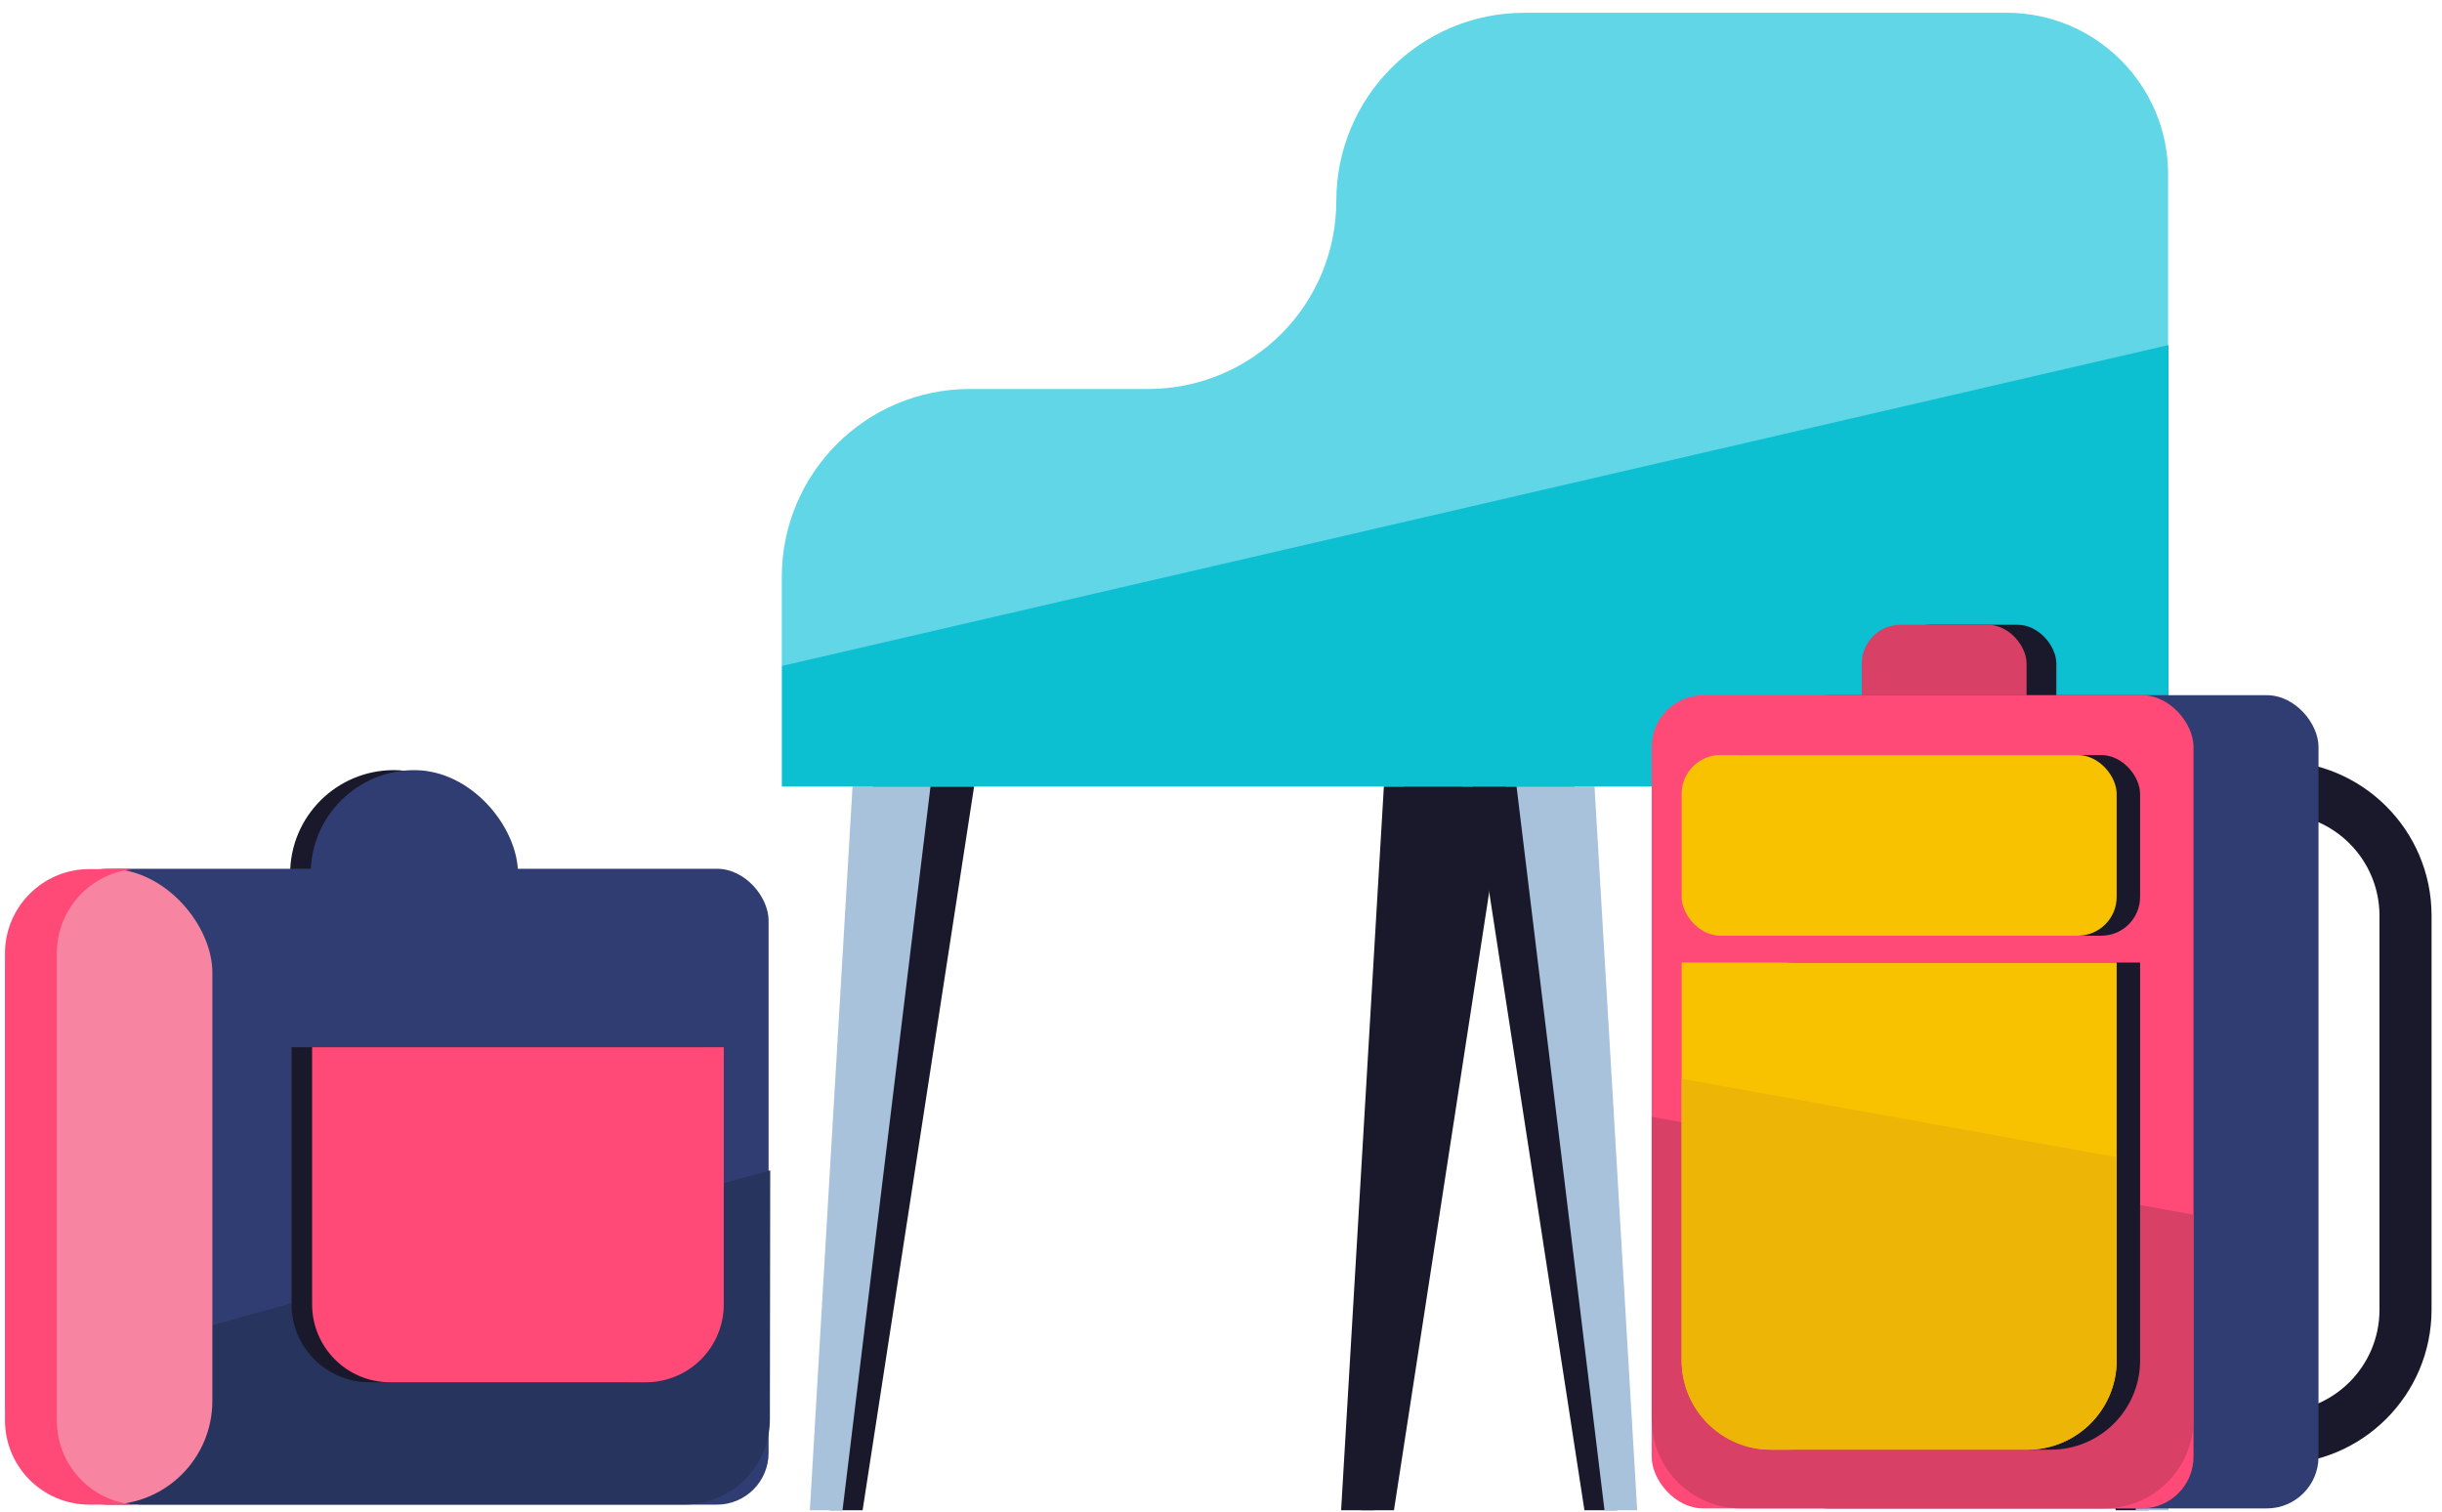 <?xml version="1.0" encoding="UTF-8"?>
<svg width="189px" height="117px" viewBox="0 0 189 117" version="1.1" xmlns="http://www.w3.org/2000/svg" xmlns:xlink="http://www.w3.org/1999/xlink">
    <!-- Generator: Sketch 52.5 (67469) - http://www.bohemiancoding.com/sketch -->
    <title>Group 32</title>
    <desc>Created with Sketch.</desc>
    <g id="Landing-Page" stroke="none" stroke-width="1" fill="none" fill-rule="evenodd">
        <g id="Home" transform="translate(-284, -683)">
            <g id="Hero---Above-Fold" transform="translate(0, -0)">
                <g id="Group-3" transform="translate(284.3, 593.5)">
                    <g id="Group-32" transform="translate(0, 90)">
                        <g id="Group-2" transform="translate(59.81, 0.488)">
                            <polygon id="Path" fill="#19192B" points="56.406 59.885 47.776 115.906 45.247 115.906 48.55 59.885"></polygon>
                            <polygon id="Path" fill="#19192B" points="53.031 59.885 46.216 115.906 43.686 115.906 46.996 59.885"></polygon>
                            <polygon id="Path" fill="#19192B" points="15.282 59.885 6.652 115.906 4.123 115.906 7.433 59.885"></polygon>
                            <polygon id="Path" fill="#A9C2DC" points="11.907 59.885 5.098 115.906 2.569 115.906 5.872 59.885"></polygon>
                            <polygon id="Path" fill="#19192B" points="53.889 59.885 62.518 115.906 65.048 115.906 61.738 59.885"></polygon>
                            <path d="M95.227,-2.84217094e-14 L57.875,-2.84217094e-14 C49.835,0.004 43.319,6.52 43.315,14.56 C43.317,18.422 41.784,22.126 39.053,24.857 C36.322,27.588 32.618,29.121 28.756,29.12 L14.957,29.12 C6.915,29.12 0.397,35.638 0.397,43.679 L0.397,59.878 L107.693,59.878 L107.693,12.505 C107.693,5.614 102.118,0.022 95.227,-2.84217094e-14 Z" id="Path" fill="#60D6E6"></path>
                            <polygon id="Path" fill="#A9C2DC" points="57.264 59.885 64.072 115.906 66.602 115.906 63.299 59.885"></polygon>
                            <polygon id="Path" fill="#19192B" points="95.006 59.885 103.636 115.906 106.165 115.906 102.855 59.885"></polygon>
                            <polygon id="Path" fill="#A9C2DC" points="98.381 59.885 105.196 115.906 107.726 115.906 104.416 59.885"></polygon>
                            <polygon id="Path" fill="#0CBFD1" points="107.726 59.885 107.726 25.719 0.423 50.553 0.423 59.885"></polygon>
                        </g>
                        <g id="Group" transform="translate(127.453, 47.587)">
                            <path d="M42.019,10.821 L48.478,10.821 C55.081,10.821 60.436,16.173 60.439,22.777 L60.439,53.284 C60.432,59.883 55.083,65.23 48.483,65.233 L41.208,65.233 L41.208,61.204 L48.478,61.204 C52.847,61.211 56.397,57.677 56.409,53.307 L56.409,22.8 C56.409,18.425 52.863,14.879 48.489,14.879 L42.019,14.879 L42.019,10.821 Z" id="Path" fill="#19192B"></path>
                            <rect id="Rectangle" fill="#19192B" x="18.644" y="0.271" width="12.755" height="13.981" rx="3"></rect>
                            <rect id="Rectangle" fill="#D94066" x="16.341" y="0.271" width="12.755" height="13.981" rx="3"></rect>
                            <rect id="Rectangle" fill="#303D72" x="9.757" y="5.722" width="41.933" height="62.943" rx="4"></rect>
                            <rect id="Rectangle" fill="#FF4A77" x="0.081" y="5.722" width="41.933" height="62.943" rx="4"></rect>
                            <path d="M0.081,38.353 L0.081,61.757 C0.081,65.572 3.173,68.664 6.988,68.664 L35.112,68.664 C38.927,68.664 42.019,65.572 42.019,61.757 L42.019,45.928 L0.081,38.353 Z" id="Path" fill="#D94066"></path>
                            <path d="M11.121,64.117 L30.973,64.117 C34.788,64.117 37.881,61.024 37.881,57.21 L37.881,26.415 L11.121,26.415 C7.306,26.415 4.213,29.507 4.213,33.322 L4.213,57.21 C4.213,61.024 7.306,64.117 11.121,64.117 Z" id="Path" fill="#19192B"></path>
                            <path d="M9.308,64.117 L29.16,64.117 C32.975,64.117 36.068,61.024 36.068,57.21 L36.068,26.415 L2.4,26.415 L2.4,57.21 C2.4,61.024 5.493,64.117 9.308,64.117 Z" id="Path" fill="#F9C200"></path>
                            <rect id="Rectangle" fill="#19192B" x="4.213" y="10.355" width="33.667" height="13.981" rx="3"></rect>
                            <rect id="Rectangle" fill="#F9C200" x="2.4" y="10.355" width="33.667" height="13.981" rx="3"></rect>
                            <path d="M9.308,64.117 L29.16,64.117 C32.975,64.117 36.068,61.024 36.068,57.21 L36.068,41.478 L2.4,35.406 L2.4,57.21 C2.4,61.024 5.493,64.117 9.308,64.117 Z" id="Path" fill="#EDB607"></path>
                        </g>
                        <g id="Group-36" transform="translate(0.006, 58.705)">
                            <rect id="Rectangle" fill="#19192B" x="22.149" y="0.403" width="16.05" height="49.217" rx="8.025"></rect>
                            <rect id="Rectangle" fill="#303D72" x="23.738" y="0.403" width="16.05" height="49.217" rx="8.025"></rect>
                            <rect id="Rectangle" fill="#303D72" x="4.094" y="8.037" width="55.085" height="49.217" rx="4"></rect>
                            <path d="M59.306,31.377 L4.221,46.671 L4.221,50.645 C4.221,54.29 7.175,57.244 10.82,57.244 L52.682,57.244 C56.326,57.244 59.28,54.29 59.28,50.645 L59.306,31.377 Z" id="Path" fill="#27345E"></path>
                            <rect id="Rectangle" fill="#F785A2" x="0.079" y="8.037" width="16.05" height="49.217" rx="8.025"></rect>
                            <path d="M4.094,50.722 L4.094,14.57 C4.094,11.162 6.716,8.328 10.114,8.063 C9.942,8.063 9.774,8.063 9.607,8.063 L6.622,8.063 C3.02,8.057 0.093,10.968 0.079,14.57 L0.079,50.722 C0.079,54.33 3.004,57.254 6.612,57.254 L9.596,57.254 C9.774,57.254 9.942,57.254 10.104,57.254 C6.701,56.984 4.081,54.136 4.094,50.722 Z" id="Path" fill="#FF4A77"></path>
                            <path d="M48.088,47.783 L28.291,47.783 C24.961,47.783 22.261,45.083 22.261,41.752 L22.261,21.849 L54.108,21.849 L54.108,41.752 C54.108,45.079 51.414,47.777 48.088,47.783 Z" id="Path" fill="#19192B"></path>
                            <path d="M49.677,47.783 L29.88,47.783 C26.55,47.783 23.85,45.083 23.85,41.752 L23.85,21.849 L55.712,21.849 L55.712,41.752 C55.712,43.353 55.076,44.887 53.944,46.018 C52.812,47.149 51.277,47.784 49.677,47.783 Z" id="Path" fill="#FF4A77"></path>
                        </g>
                    </g>
                </g>
            </g>
        </g>
    </g>
</svg>